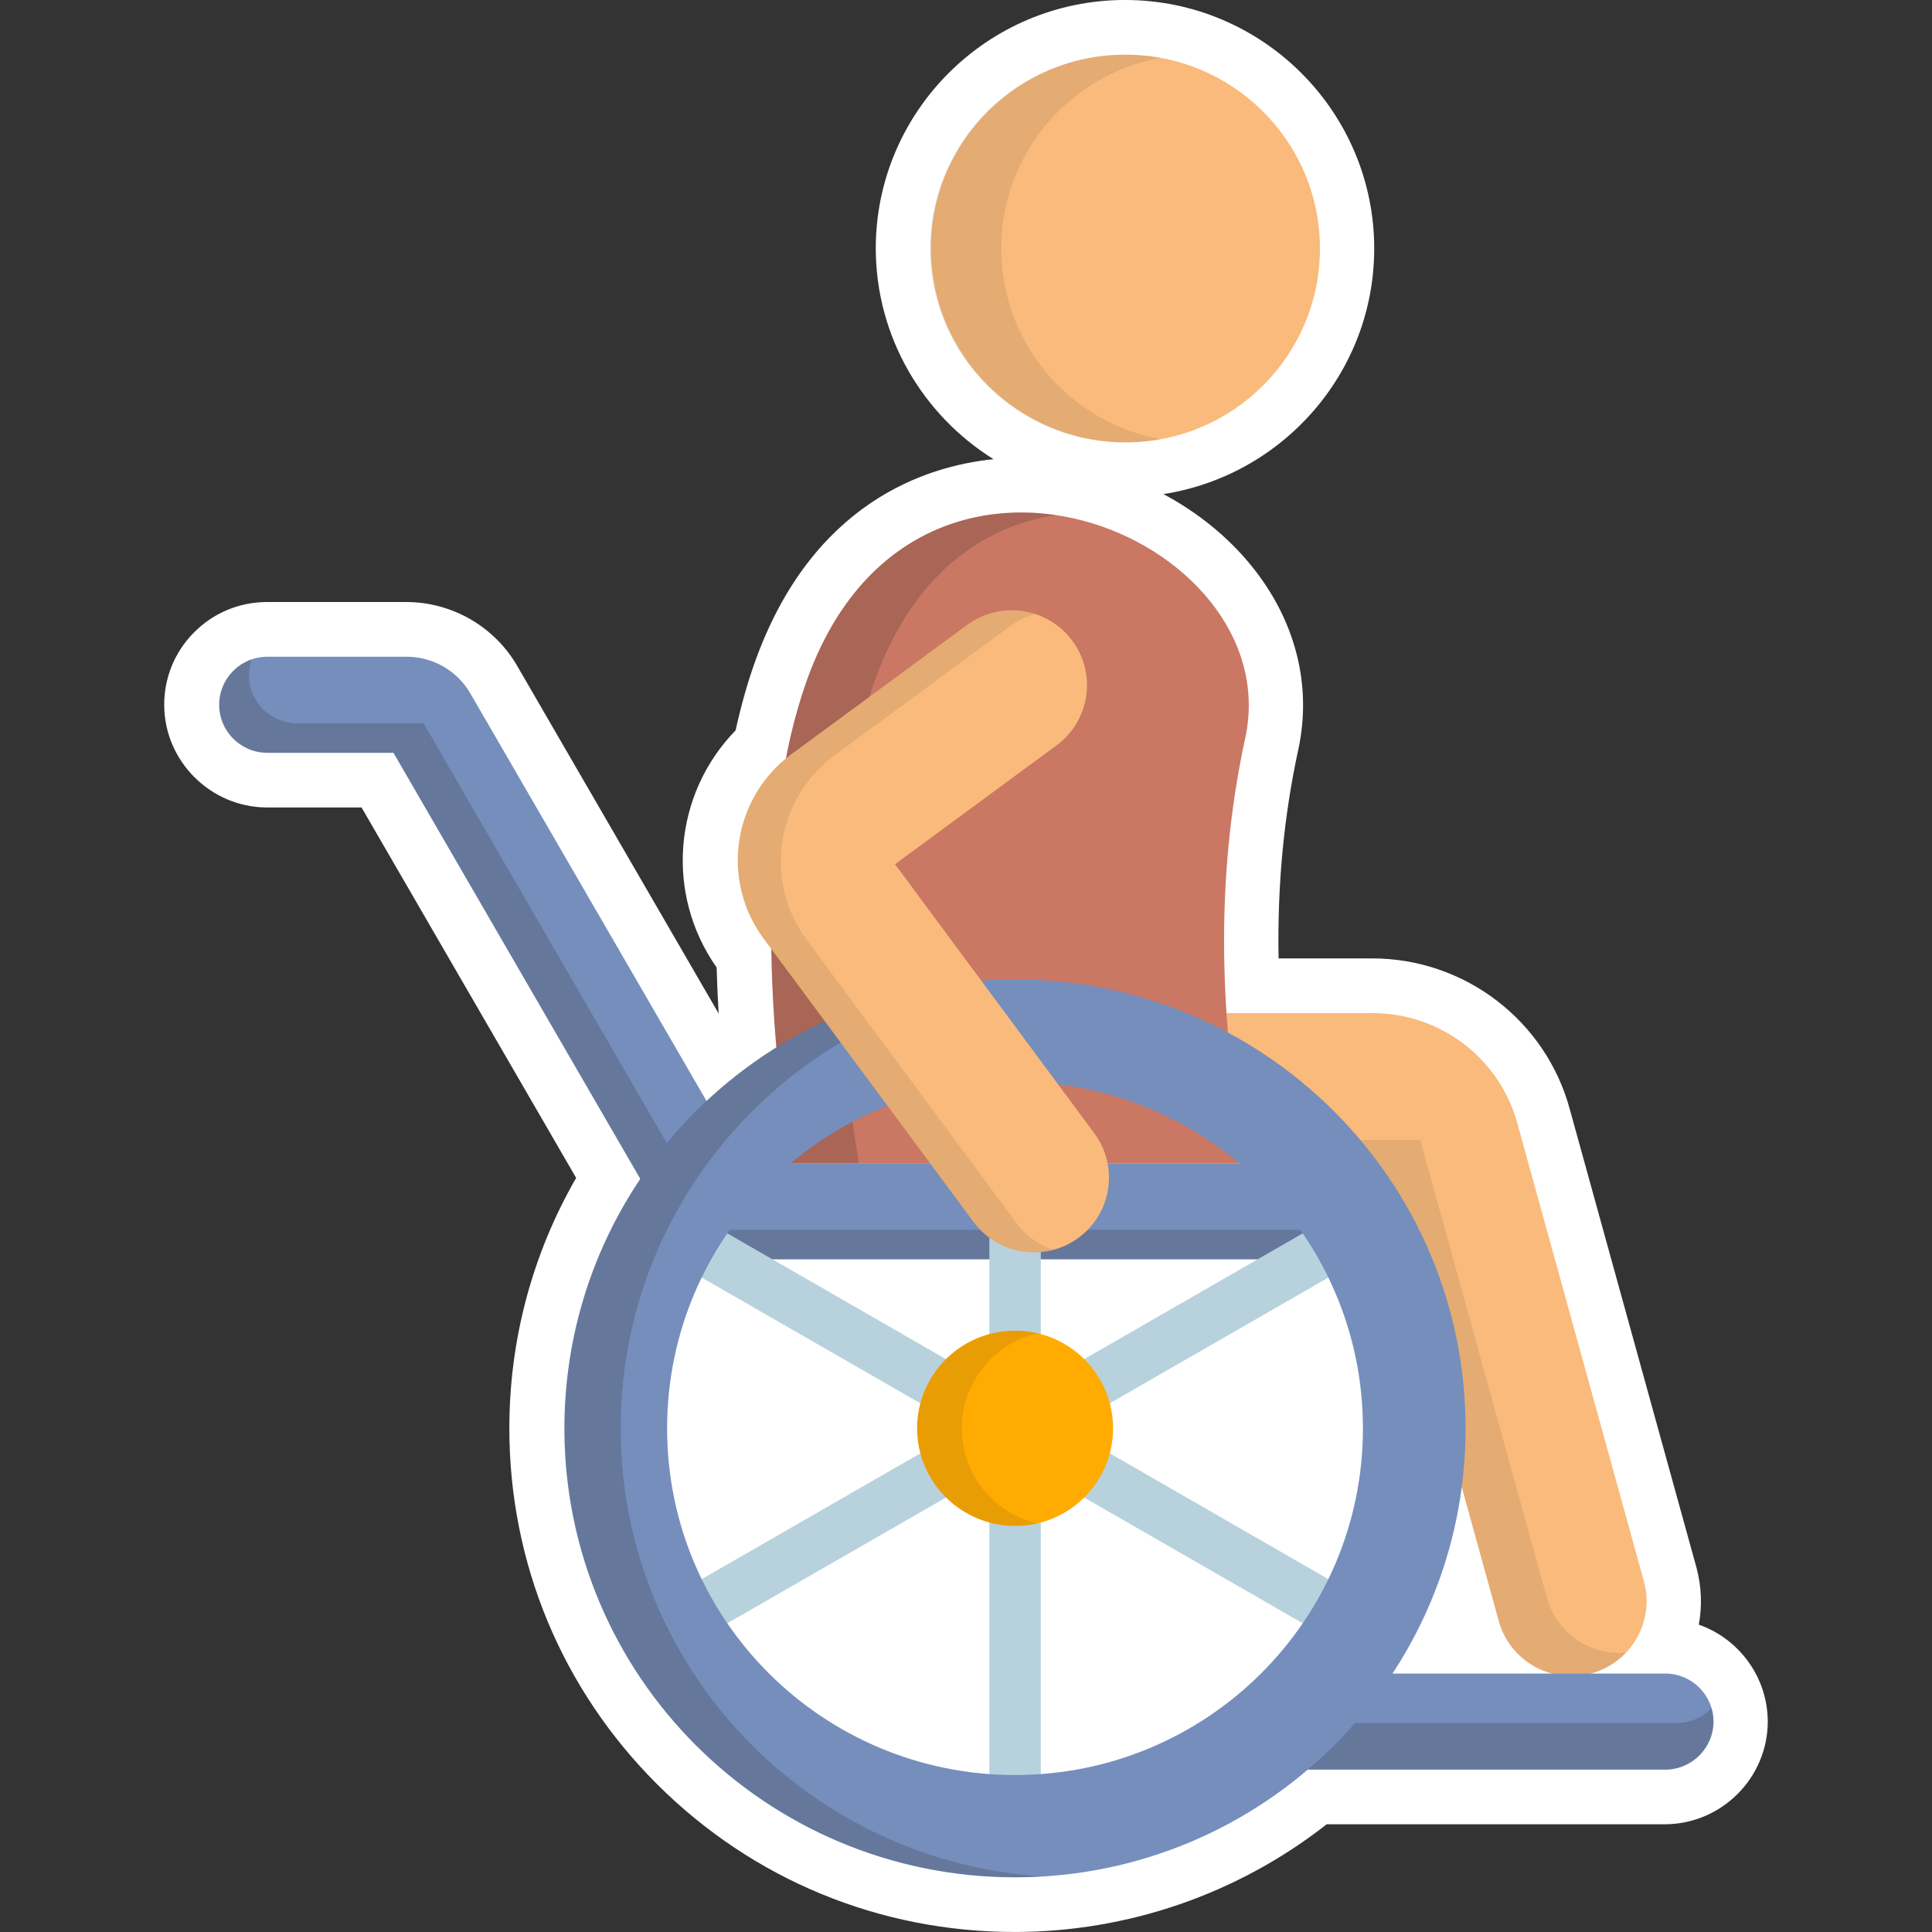 <?xml version="1.0" encoding="UTF-8"?>
<svg id="Layer_1" xmlns="http://www.w3.org/2000/svg" width="200" height="200" version="1.1" viewBox="0 0 200 200">
  <rect x="0" y="0" width="200" height="200" fill="#333333" stroke="none"/>
  <!-- Generator: Adobe Illustrator 29.7.1, SVG Export Plug-In . SVG Version: 2.1.1 Build 8)  -->
  <defs>
    <style>
      .st0 {
        fill: #758ebc;
      }

      .st0, .st1, .st2, .st3, .st4, .st5 {
        fill-rule: evenodd;
      }

      .st1 {
        fill: #ca7764;
      }

      .st2 {
        fill: #ffab02;
      }

      .st3, .st6 {
        fill: #faba7b;
      }

      .st7 {
        fill: #fff;
      }

      .st8 {
        fill: #b8d2dd;
      }

      .st4 {
        opacity: .1;
      }

      .st4, .st5 {
        fill: #231f20;
      }

      .st5 {
        opacity: .2;
      }
    </style>
  </defs>
  <path class="st7" d="M175.858,168.183c.36-1.938.285-3.947-.24-5.907l-13.088-47.356c-2.465-9.249-10.883-15.706-20.481-15.707h-.051s-9.64,0-9.64,0c-.137-7.56.538-14.682,2.044-21.634,1.43-6.602-.276-13.33-4.805-18.945-2.462-3.053-5.619-5.595-9.162-7.487,12.353-1.918,21.827-12.59,21.823-25.427-.004-14.183-11.577-25.722-25.8-25.722h-.005c-14.22.004-25.791,11.542-25.795,25.721.02,9.185,4.896,17.261,12.188,21.816-6.98.707-18.858,4.477-24.755,21.158-.742,2.099-1.394,4.418-1.943,6.915-6.423,6.59-7.338,16.901-1.963,24.545.044,1.575.114,3.167.209,4.766l-20.78-35.858c-2.351-4.159-6.779-6.74-11.566-6.74h-.097s-14.345,0-14.345,0h-.049c-2.841.025-5.504,1.151-7.497,3.172-1.999,2.026-3.086,4.709-3.062,7.553.05,5.763,4.787,10.491,10.559,10.541h.024s.024,0,.024,0h9.822l22.215,38.349c-4.535,7.87-6.916,16.759-6.915,25.918-.002,13.93,5.44,27.026,15.322,36.875,9.877,9.844,23.008,15.266,36.976,15.268,11.732,0,23.121-3.944,32.313-11.149h35.009c5.861-.02,10.631-4.781,10.651-10.613-.009-4.647-2.996-8.599-7.142-10.055Z"/>
  <path class="st0" d="M71.107,130.362h64.788c2.754-.005,4.985-2.228,4.991-4.971-.004-2.745-2.236-4.97-4.991-4.975h-59.022l-28.131-48.543c-1.364-2.431-3.954-3.923-6.749-3.888h-14.345c-2.756.024-4.971,2.269-4.947,5.015.023,2.713,2.225,4.906,4.947,4.93h13.085l30.373,52.432Z"/>
  <path class="st8" d="M140.163,164.998c1.268.727,1.705,2.34.975,3.603-.729,1.263-2.348,1.698-3.616.972l-29.78-17.13v34.272c-.001,1.465-1.195,2.652-2.665,2.651-1.469-.001-2.659-1.187-2.66-2.651v-34.272l-29.791,17.13c-1.272.719-2.889.274-3.61-.994-.715-1.257-.283-2.853.969-3.581l29.791-17.141-29.79-17.13c-1.271-.727-1.71-2.342-.981-3.608.729-1.266,2.351-1.704,3.621-.977h0l29.791,17.141v-34.272c-.001-1.465,1.19-2.654,2.66-2.656,1.471-.001,2.664,1.186,2.665,2.651v34.276l29.78-17.141c1.264-.739,2.89-.316,3.631.943.741,1.259.317,2.879-.947,3.618-.014.008-.029.017-.043.025l-29.78,17.13,29.779,17.141Z"/>
  <path class="st6" d="M170.191,163.741c1.11,4.143-1.361,8.399-5.519,9.505s-8.429-1.356-9.539-5.499l-13.074-47.331h-40.376c-4.307.002-7.8-3.476-7.802-7.767s3.488-7.772,7.795-7.774h40.372c7.065-.018,13.253,4.718,15.057,11.524l13.085,47.342ZM142.092,120.395c-.011-.011-.011,0-.011,0h.011ZM142.092,120.395"/>
  <path class="st1" d="M81.863,120.416h47.047c-2.598-14.478-3.233-29.105,0-44.034,4.527-20.9-34.35-37.171-45.441-5.799-5.109,14.446-4.053,34.98-1.606,49.833Z"/>
  <path class="st0" d="M132.457,183.191h39.933c2.752-.009,4.981-2.23,4.99-4.972-.005-2.744-2.236-4.967-4.99-4.973h-39.933v9.945Z"/>
  <path class="st0" d="M105.08,101.385c25.76.003,46.641,20.814,46.638,46.482-.003,25.669-20.888,46.475-46.648,46.472-25.76-.003-46.641-20.814-46.638-46.482h0c-.001-25.665,20.877-46.471,46.633-46.472h.015ZM105.08,111.975c19.891.003,36.013,16.073,36.01,35.893-.003,19.82-16.13,35.885-36.021,35.882-19.891-.003-36.013-16.073-36.01-35.893h0c.001-19.819,16.126-35.884,36.015-35.882h.006Z"/>
  <path class="st2" d="M105.08,157.963c5.602,0,10.143-4.524,10.143-10.106,0-5.582-4.541-10.107-10.142-10.107-5.602,0-10.143,4.524-10.143,10.106h0c.009,5.578,4.544,10.098,10.142,10.107Z"/>
  <path class="st6" d="M100.111,64.697c3.456-2.548,8.329-1.821,10.886,1.622,2.557,3.443,1.828,8.3-1.628,10.847h0l-16.716,12.297,20.641,27.87c2.539,3.443,1.796,8.285-1.66,10.815s-8.315,1.789-10.854-1.654l-21.709-29.299c-4.511-6.071-3.228-14.637,2.865-19.131.008-.006.016-.012.024-.018l18.152-13.35Z"/>
  <path class="st3" d="M116.505,45.796c11.123-.003,20.137-8.99,20.134-20.073-.003-11.083-9.022-20.065-20.145-20.063-11.119.003-20.131,8.983-20.134,20.063.025,11.076,9.029,20.048,20.145,20.073Z"/>
  <path class="st5" d="M64.252,147.857c-.007-6.843,1.506-13.602,4.43-19.794.162-.344.333-.687.507-1.02.074-.161.151-.311.226-.462,2.815-5.427,6.671-10.251,11.349-14.199,1.957-1.661,4.052-3.153,6.262-4.459l-1.638-2.211c-23.357,10.837-33.476,38.489-22.601,61.763,7.657,16.386,24.152,26.864,42.293,26.864.97,0,1.94-.032,2.91-.086-16.399-1.024-31.051-10.565-38.575-25.12-.248-.483-.496-.977-.733-1.471-2.922-6.196-4.435-12.959-4.43-19.805h0Z"/>
  <path class="st5" d="M69.037,118.355l-25.189-43.475h-13.085c-2.754-.005-4.985-2.228-4.99-4.972,0-.567.094-1.129.28-1.665-2.612.881-4.012,3.705-3.128,6.308.686,2.018,2.585,3.377,4.723,3.38h13.085l25.555,44.109c.853-1.274,1.771-2.504,2.749-3.685h0Z"/>
  <path class="st5" d="M101.469,127.312h-25.922c-.086.118-.173.236-.259.365l4.667,2.685h22.462v-2.223c-.338-.249-.656-.526-.949-.827h0Z"/>
  <path class="st5" d="M112.603,127.312c-.298.307-.623.587-.97.838-1.141.829-2.485,1.338-3.891,1.471v.741h22.451l4.667-2.685c-.087-.129-.173-.247-.259-.365h-21.999Z"/>
  <path class="st5" d="M173.586,178.358h-33.305c-1.511,1.727-3.146,3.343-4.893,4.833h37.002c2.768-.012,5.002-2.257,4.99-5.014-.002-.458-.067-.914-.194-1.354-.94.98-2.24,1.534-3.6,1.536Z"/>
  <path class="st4" d="M99.561,147.739c.061-4.645,3.287-8.653,7.825-9.72-.756-.177-1.53-.267-2.307-.268-.899.002-1.794.121-2.663.354-3.494.946-6.218,3.676-7.146,7.164-.445,1.701-.445,3.487,0,5.188.938,3.482,3.657,6.208,7.146,7.164.869.23,1.764.345,2.663.344.776.002,1.55-.084,2.307-.258-1.892-.447-3.616-1.423-4.969-2.814-.498-.515-.943-1.08-1.326-1.686-.98-1.568-1.509-3.373-1.531-5.22v-.247Z"/>
  <path class="st4" d="M160.114,165.341l-13.085-47.331h-6.198c7.049,8.357,10.906,18.929,10.886,29.846.002,2.036-.128,4.07-.388,6.09l3.804,13.8c.724,2.682,2.827,4.777,5.519,5.499h4.02c1.397-.37,2.662-1.122,3.654-2.169-3.773.333-7.24-2.087-8.213-5.735h0Z"/>
  <path class="st4" d="M80.979,87.155c.536-3.595,2.492-6.828,5.432-8.979l18.14-13.349c.783-.584,1.673-1.011,2.619-1.257-2.397-.788-5.03-.368-7.06,1.128l-18.151,13.35c-.205.15-.409.311-.604.472-5.622,4.631-6.626,12.835-2.285,18.677l.777,1.042,5.54,7.475,1.638,2.211,4.84,6.541,4.408,5.95,4.505,6.08c.212.286.443.559.69.816.293.301.61.578.949.827,1.533,1.128,3.428,1.656,5.326,1.482.444-.042.884-.121,1.315-.236-.456-.147-.896-.338-1.315-.569-.993-.54-1.855-1.292-2.522-2.202l-2.802-3.78-1.789-2.416-.054-.076-5.217-7.046-1.379-1.858-5.27-7.11-5.185-7.013c-2.178-2.911-3.094-6.571-2.544-10.16h-.002Z"/>
  <path class="st5" d="M88.901,120.416c-.226-1.386-.442-2.825-.647-4.296-2.278,1.201-4.421,2.641-6.391,4.296h7.038Z"/>
  <path class="st5" d="M80.376,108.431c1.614-1.007,3.287-1.914,5.012-2.717l-5.54-7.475c.054,3.448.237,6.874.528,10.192Z"/>
  <path class="st5" d="M81.96,78.048l8.03-5.896c.162-.537.333-1.052.518-1.568,3.88-10.955,11.145-16.099,18.754-17.27-9.874-1.45-20.727,2.943-25.792,17.27-.897,2.591-1.603,5.243-2.113,7.937.194-.161.399-.322.604-.472h0Z"/>
  <path class="st4" d="M103.646,25.723c.003-9.684,6.943-17.987,16.501-19.74-1.202-.216-2.421-.324-3.643-.322-11.123-.047-20.178,8.899-20.226,19.982-.048,11.083,8.93,20.106,20.053,20.154.058,0,.115,0,.173,0,1.222-.001,2.441-.112,3.643-.332-9.56-1.75-16.502-10.054-16.501-19.74h0Z"/>
</svg>